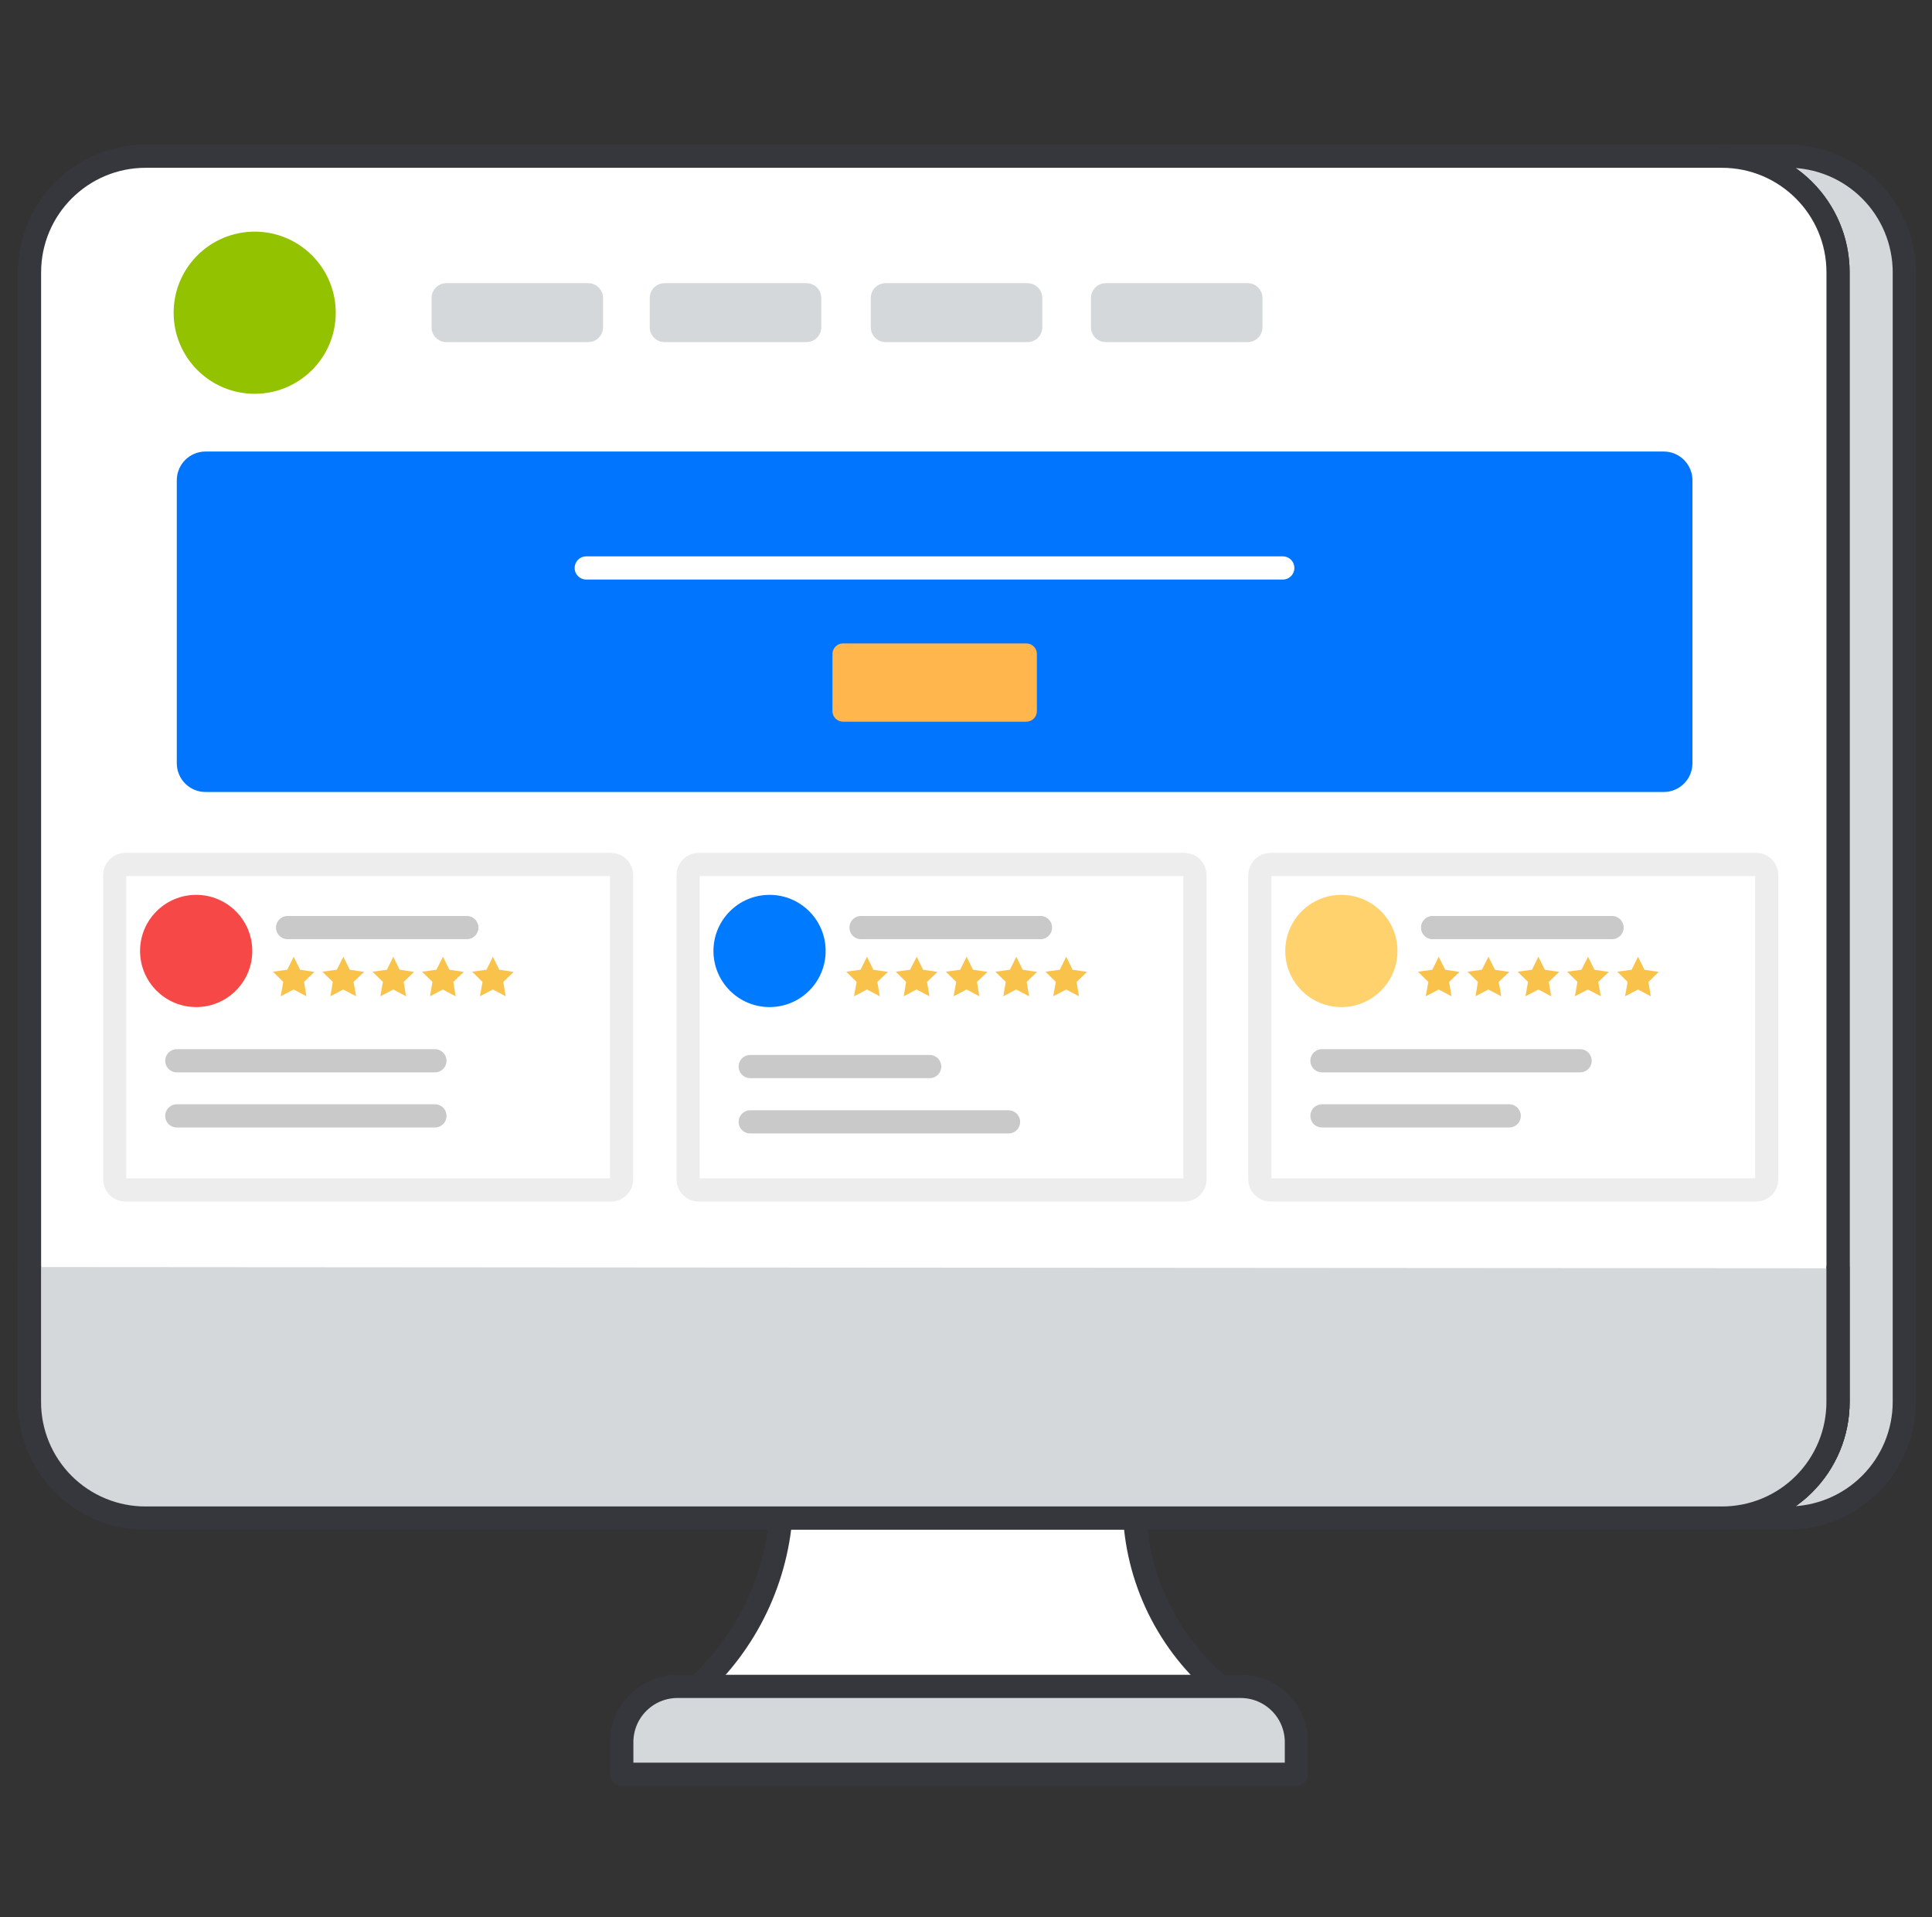 <svg width="125" height="124" viewBox="0 0 125 124" fill="none" xmlns="http://www.w3.org/2000/svg">
<rect x="0" y="0" width="125" height="124" fill="#333333" stroke="none"/>
<path d="M79.1 109.238H45C46.645 107.762 47.983 105.975 48.936 103.98C49.889 101.985 50.439 99.821 50.554 97.613H73.391C73.448 99.848 73.988 102.044 74.973 104.051C75.959 106.057 77.366 107.827 79.1 109.238Z" fill="white" stroke="#36373C" stroke-width="1.5" stroke-linejoin="round"/>
<path d="M123.208 17.619V90.676C123.208 92.67 122.416 94.582 121.006 95.992C119.597 97.401 117.684 98.193 115.691 98.193H111.402C112.39 98.195 113.368 98.002 114.281 97.624C115.194 97.247 116.023 96.694 116.722 95.995C117.42 95.297 117.974 94.468 118.351 93.555C118.728 92.642 118.922 91.663 118.92 90.676V17.619C118.922 16.631 118.728 15.653 118.351 14.74C117.974 13.828 117.42 12.998 116.722 12.3C116.023 11.601 115.194 11.048 114.281 10.67C113.368 10.293 112.39 10.1 111.402 10.102H115.652C116.642 10.097 117.624 10.287 118.541 10.663C119.457 11.038 120.29 11.591 120.993 12.29C121.695 12.988 122.252 13.819 122.632 14.733C123.012 15.648 123.208 16.629 123.208 17.619Z" fill="#D4D8DA" stroke="#36373C" stroke-width="1.5" stroke-linejoin="round"/>
<path d="M111.405 10.104H9.428C5.276 10.104 1.91 13.469 1.91 17.621V90.678C1.91 94.829 5.276 98.195 9.428 98.195H111.405C115.557 98.195 118.922 94.829 118.922 90.678V17.621C118.922 13.469 115.557 10.104 111.405 10.104Z" fill="white" stroke="#36373C" stroke-width="1.5" stroke-linejoin="round"/>
<path d="M118.918 82.037V90.678C118.92 91.665 118.727 92.644 118.35 93.557C117.972 94.469 117.419 95.299 116.72 95.997C116.022 96.696 115.193 97.249 114.28 97.626C113.367 98.004 112.389 98.197 111.401 98.195H9.424C8.436 98.197 7.458 98.004 6.545 97.626C5.632 97.249 4.803 96.696 4.104 95.997C3.406 95.299 2.852 94.469 2.475 93.557C2.098 92.644 1.905 91.665 1.906 90.678V81.959" fill="#D4D8DA"/>
<path d="M118.918 82.037V90.678C118.92 91.665 118.727 92.644 118.35 93.557C117.972 94.469 117.419 95.299 116.72 95.997C116.022 96.696 115.193 97.249 114.28 97.626C113.367 98.004 112.389 98.197 111.401 98.195H9.424C8.436 98.197 7.458 98.004 6.545 97.626C5.632 97.249 4.803 96.696 4.104 95.997C3.406 95.299 2.852 94.469 2.475 93.557C2.098 92.644 1.905 91.665 1.906 90.678V81.959" stroke="#36373C" stroke-width="1.5" stroke-linecap="round" stroke-linejoin="round"/>
<path d="M43.821 109.084H80.272C80.745 109.084 81.214 109.177 81.651 109.358C82.088 109.539 82.486 109.805 82.82 110.139C83.155 110.474 83.421 110.871 83.602 111.309C83.783 111.746 83.876 112.214 83.876 112.688V114.767H40.23V112.636C40.244 111.692 40.628 110.79 41.3 110.126C41.971 109.461 42.877 109.087 43.821 109.084Z" fill="#D4D8DA" stroke="#36373C" stroke-width="1.5" stroke-linejoin="round"/>
<path d="M107.641 29.207H13.297C12.27 29.207 11.438 30.04 11.438 31.067V49.37C11.438 50.397 12.27 51.23 13.297 51.23H107.641C108.668 51.23 109.501 50.397 109.501 49.37V31.067C109.501 30.04 108.668 29.207 107.641 29.207Z" fill="#0175FD"/>
<path d="M66.401 41.619H54.544C54.166 41.619 53.859 41.926 53.859 42.304V45.998C53.859 46.376 54.166 46.682 54.544 46.682H66.401C66.779 46.682 67.086 46.376 67.086 45.998V42.304C67.086 41.926 66.779 41.619 66.401 41.619Z" fill="#FFB74D"/>
<path d="M52.179 18.318H42.995C42.467 18.318 42.039 18.746 42.039 19.274V21.173C42.039 21.701 42.467 22.129 42.995 22.129H52.179C52.706 22.129 53.135 21.701 53.135 21.173V19.274C53.135 18.746 52.706 18.318 52.179 18.318Z" fill="#D4D8DA"/>
<path d="M38.062 18.318H28.878C28.35 18.318 27.922 18.746 27.922 19.274V21.173C27.922 21.701 28.35 22.129 28.878 22.129H38.062C38.589 22.129 39.017 21.701 39.017 21.173V19.274C39.017 18.746 38.589 18.318 38.062 18.318Z" fill="#D4D8DA"/>
<path d="M66.479 18.318H57.296C56.768 18.318 56.34 18.746 56.34 19.274V21.173C56.34 21.701 56.768 22.129 57.296 22.129H66.479C67.007 22.129 67.435 21.701 67.435 21.173V19.274C67.435 18.746 67.007 18.318 66.479 18.318Z" fill="#D4D8DA"/>
<path d="M80.725 18.318H71.542C71.014 18.318 70.586 18.746 70.586 19.274V21.173C70.586 21.701 71.014 22.129 71.542 22.129H80.725C81.253 22.129 81.681 21.701 81.681 21.173V19.274C81.681 18.746 81.253 18.318 80.725 18.318Z" fill="#D4D8DA"/>
<path d="M37.93 36.738H82.996H37.93Z" fill="white"/>
<path d="M37.93 36.738H82.996" stroke="white" stroke-width="1.5" stroke-linecap="round" stroke-linejoin="round"/>
<path d="M16.479 25.473C19.375 25.473 21.723 23.125 21.723 20.229C21.723 17.332 19.375 14.984 16.479 14.984C13.582 14.984 11.234 17.332 11.234 20.229C11.234 23.125 13.582 25.473 16.479 25.473Z" fill="#93C200"/>
<path d="M39.533 55.918H8.106C7.728 55.918 7.422 56.224 7.422 56.603V76.288C7.422 76.666 7.728 76.972 8.106 76.972H39.533C39.911 76.972 40.217 76.666 40.217 76.288V56.603C40.217 56.224 39.911 55.918 39.533 55.918Z" fill="white" stroke="#EDEDED" stroke-width="1.5" stroke-miterlimit="10"/>
<path d="M19.413 62.726L20.343 62.868L19.671 63.514L19.826 64.444L19 64.005L18.16 64.444L18.328 63.514L17.656 62.855L18.586 62.726L19 61.887L19.413 62.726Z" fill="#F9C34B"/>
<path d="M22.629 62.726L23.559 62.868L22.874 63.514L23.042 64.444L22.203 64.005L21.376 64.444L21.531 63.514L20.859 62.855L21.789 62.726L22.216 61.887L22.629 62.726Z" fill="#F9C34B"/>
<path d="M25.858 62.726L26.788 62.868L26.117 63.514L26.272 64.444L25.445 64.005L24.605 64.444L24.773 63.514L24.102 62.855L25.032 62.726L25.445 61.887L25.858 62.726Z" fill="#F9C34B"/>
<path d="M29.074 62.726L30.004 62.868L29.333 63.514L29.475 64.444L28.648 64.005L27.821 64.444L27.976 63.514L27.305 62.855L28.235 62.726L28.661 61.887L29.074 62.726Z" fill="#F9C34B"/>
<path d="M32.303 62.726L33.233 62.868L32.562 63.514L32.717 64.444L31.89 64.005L31.051 64.444L31.218 63.514L30.547 62.855L31.477 62.726L31.89 61.887L32.303 62.726Z" fill="#F9C34B"/>
<path d="M12.692 65.142C14.697 65.142 16.322 63.517 16.322 61.512C16.322 59.508 14.697 57.883 12.692 57.883C10.688 57.883 9.062 59.508 9.062 61.512C9.062 63.517 10.688 65.142 12.692 65.142Z" fill="#F74848"/>
<path d="M18.606 60H30.205M11.438 68.615H28.139M11.438 72.18H28.139" stroke="#C9C9C9" stroke-width="1.5" stroke-linecap="round" stroke-linejoin="round"/>
<path d="M76.63 55.918H45.204C44.826 55.918 44.52 56.224 44.52 56.603V76.288C44.52 76.666 44.826 76.972 45.204 76.972H76.63C77.008 76.972 77.315 76.666 77.315 76.288V56.603C77.315 56.224 77.008 55.918 76.63 55.918Z" fill="white" stroke="#EDEDED" stroke-width="1.5" stroke-miterlimit="10"/>
<path d="M56.507 62.726L57.45 62.868L56.765 63.514L56.92 64.444L56.093 64.005L55.254 64.444L55.422 63.514L54.75 62.855L55.68 62.726L56.093 61.887L56.507 62.726ZM59.723 62.726L60.653 62.868L59.981 63.514L60.136 64.444L59.297 64.005L58.47 64.444L58.625 63.514L57.953 62.855L58.883 62.726L59.31 61.887L59.723 62.726ZM62.952 62.726L63.895 62.868L63.21 63.514L63.365 64.444L62.539 64.005L61.699 64.444L61.867 63.514L61.195 62.855L62.125 62.726L62.539 61.887L62.952 62.726ZM66.168 62.726L67.098 62.868L66.427 63.514L66.582 64.444L65.742 64.005L64.915 64.444L65.07 63.514L64.399 62.855L65.342 62.726L65.755 61.887L66.168 62.726Z" fill="#F9C34B"/>
<path d="M69.397 62.726L70.327 62.868L69.656 63.514L69.811 64.444L68.984 64.005L68.144 64.444L68.312 63.514L67.641 62.855L68.571 62.726L68.984 61.887L69.397 62.726Z" fill="#F9C34B"/>
<path d="M49.79 65.142C51.794 65.142 53.419 63.517 53.419 61.512C53.419 59.508 51.794 57.883 49.79 57.883C47.785 57.883 46.16 59.508 46.16 61.512C46.16 63.517 47.785 65.142 49.79 65.142Z" fill="#007AFF"/>
<path d="M55.708 60H67.32M48.539 68.99H60.151M48.539 72.568H65.253" stroke="#C9C9C9" stroke-width="1.5" stroke-linecap="round" stroke-linejoin="round"/>
<path d="M113.623 55.918H82.196C81.818 55.918 81.512 56.224 81.512 56.603V76.288C81.512 76.666 81.818 76.972 82.196 76.972H113.623C114.001 76.972 114.307 76.666 114.307 76.288V56.603C114.307 56.224 114.001 55.918 113.623 55.918Z" fill="white" stroke="#EDEDED" stroke-width="1.5" stroke-miterlimit="10"/>
<path d="M93.499 62.726L94.429 62.868L93.757 63.514L93.912 64.444L93.085 64.005L92.246 64.444L92.414 63.514L91.742 62.855L92.672 62.726L93.085 61.887L93.499 62.726Z" fill="#F9C34B"/>
<path d="M96.719 62.726L97.649 62.868L96.964 63.514L97.132 64.444L96.293 64.005L95.466 64.444L95.621 63.514L94.949 62.855L95.879 62.726L96.305 61.887L96.719 62.726Z" fill="#F9C34B"/>
<path d="M99.948 62.726L100.878 62.868L100.206 63.514L100.361 64.444L99.535 64.005L98.695 64.444L98.863 63.514L98.191 62.855L99.121 62.726L99.535 61.887L99.948 62.726Z" fill="#F9C34B"/>
<path d="M103.16 62.726L104.09 62.868L103.406 63.514L103.574 64.444L102.734 64.005L101.894 64.444L102.062 63.514L101.391 62.855L102.321 62.726L102.747 61.887L103.16 62.726Z" fill="#F9C34B"/>
<path d="M106.393 62.726L107.323 62.868L106.652 63.514L106.807 64.444L105.98 64.005L105.14 64.444L105.308 63.514L104.637 62.855L105.567 62.726L105.98 61.887L106.393 62.726Z" fill="#F9C34B"/>
<path d="M86.786 65.142C88.79 65.142 90.415 63.517 90.415 61.512C90.415 59.508 88.79 57.883 86.786 57.883C84.781 57.883 83.156 59.508 83.156 61.512C83.156 63.517 84.781 65.142 86.786 65.142Z" fill="#FFD26E"/>
<path d="M92.687 60H104.299M85.531 68.615H102.233M85.531 72.18H97.647" stroke="#C9C9C9" stroke-width="1.5" stroke-linecap="round" stroke-linejoin="round"/>
</svg>
